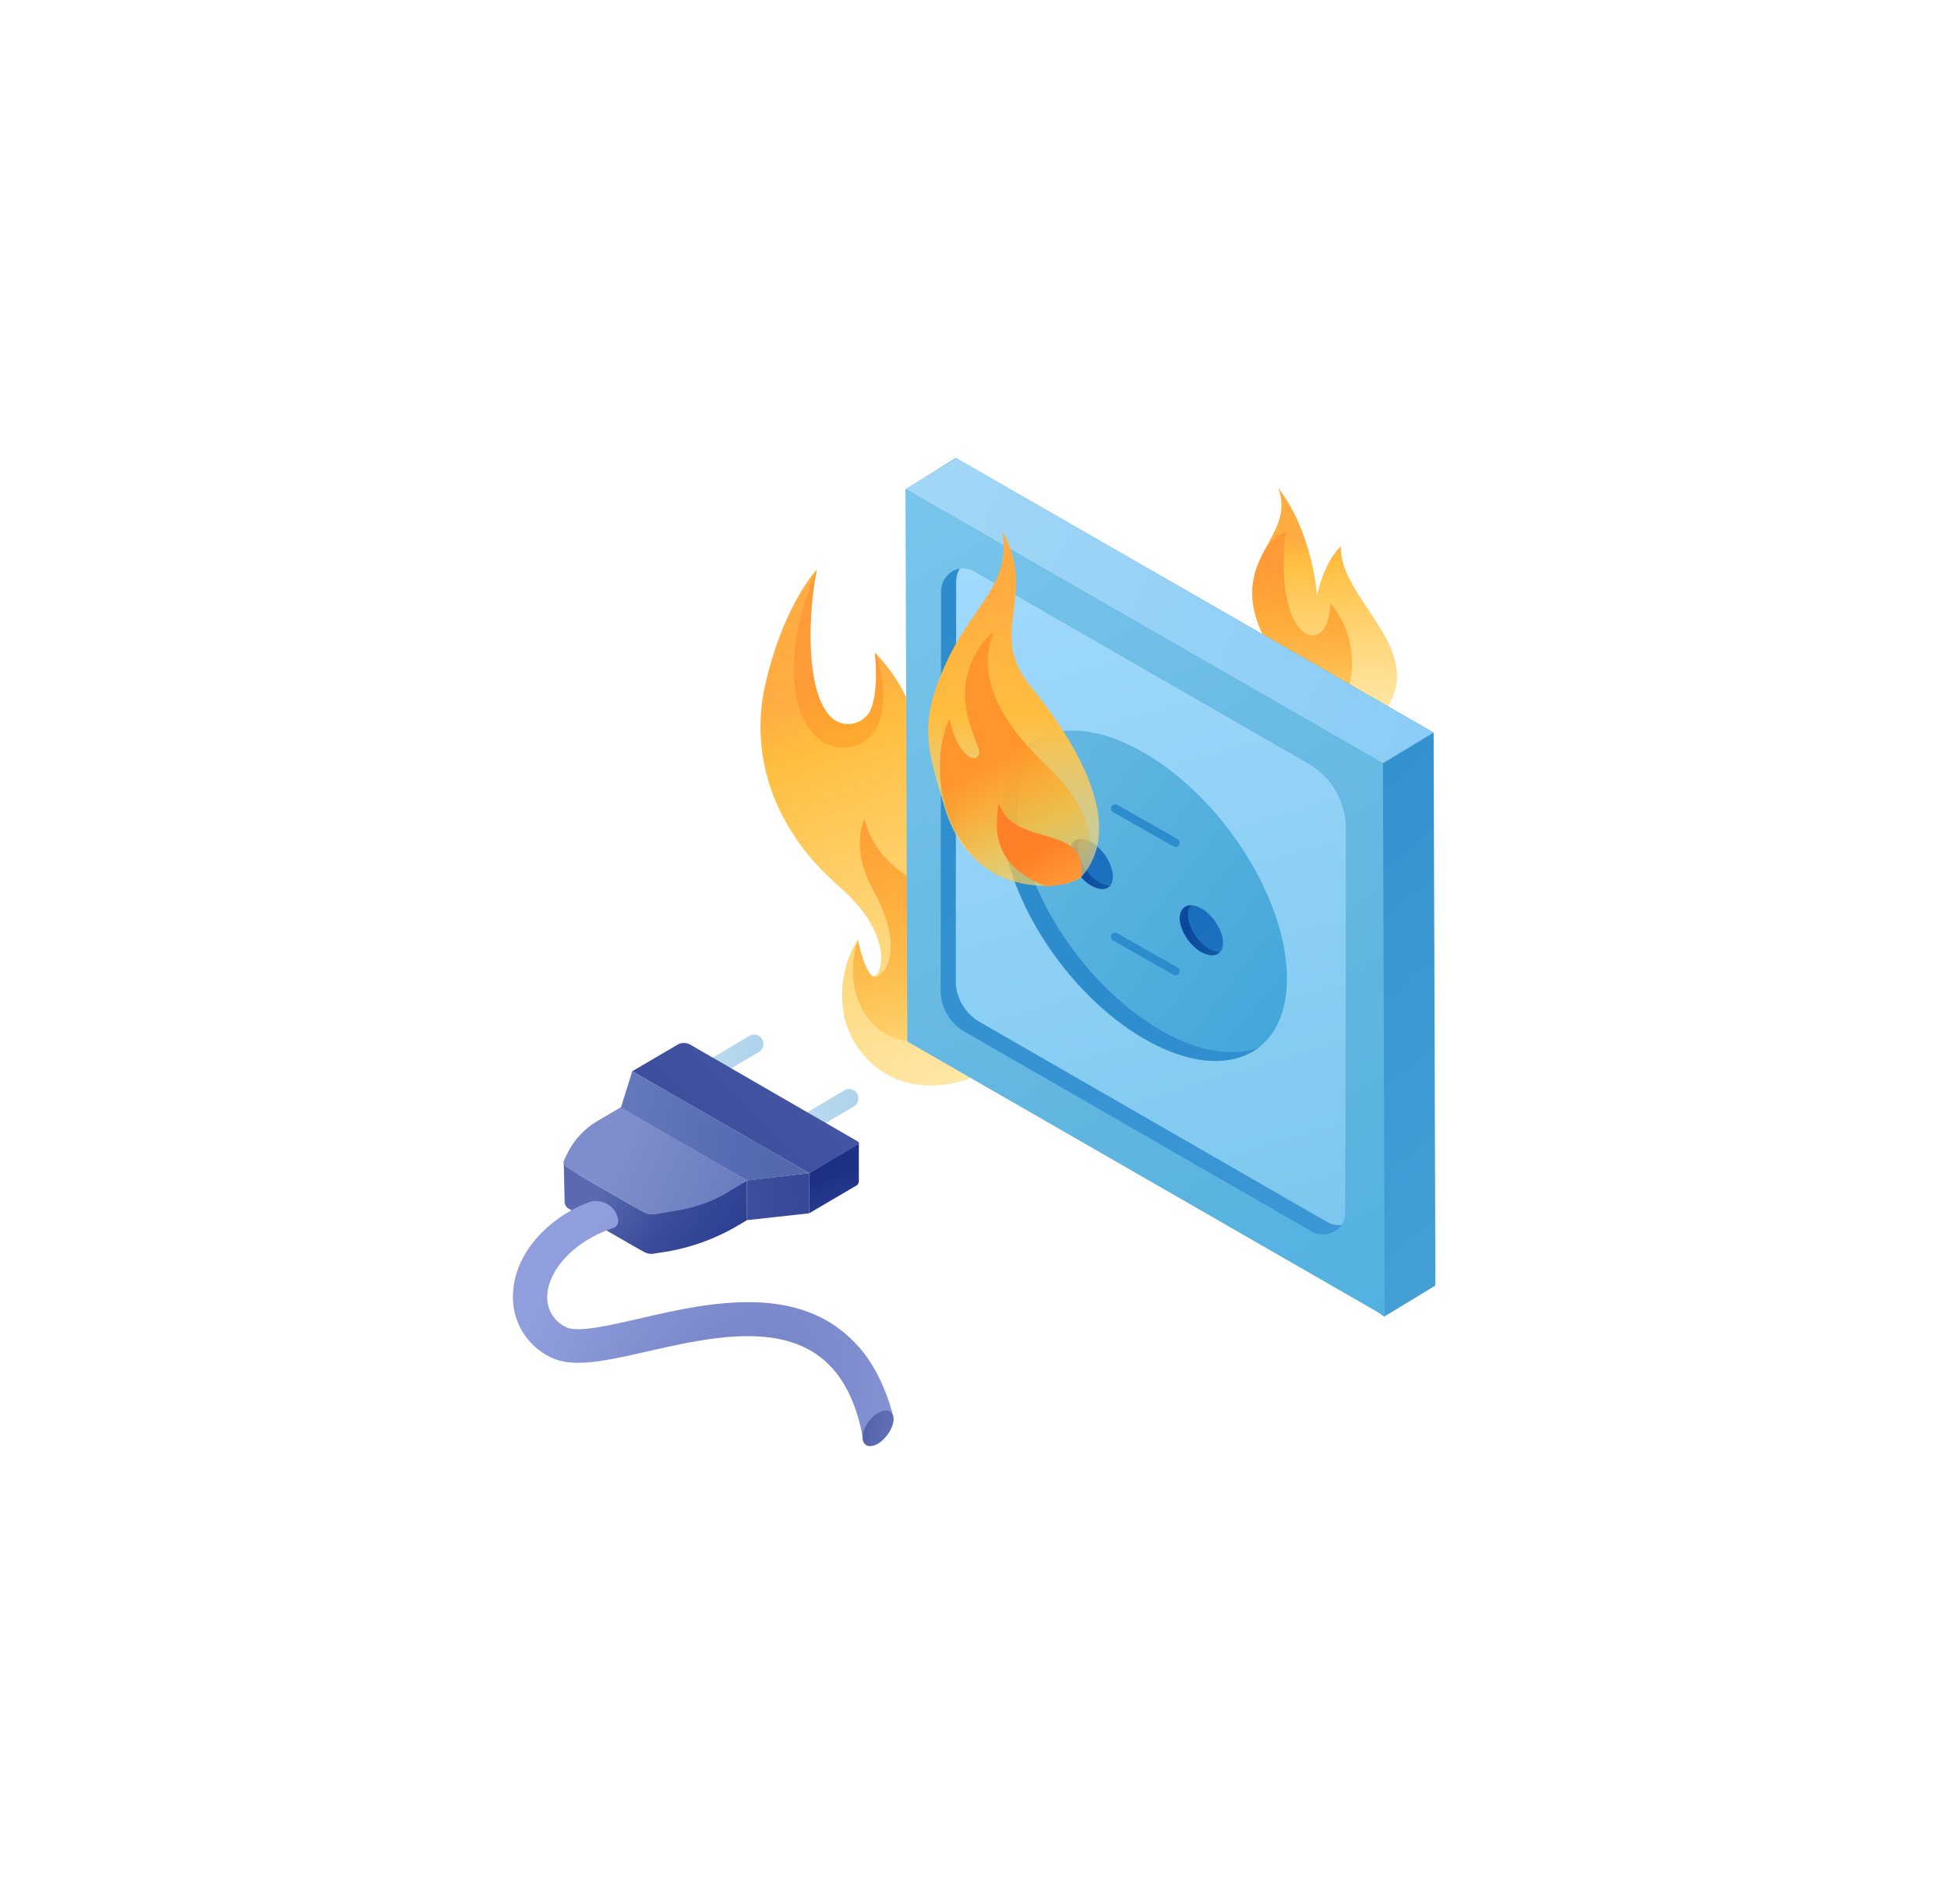 <svg xmlns="http://www.w3.org/2000/svg" fill="none" viewBox="0 0 350 342">
  <g clip-path="url(#a)">
    <path fill="url(#b)" d="M175.5 193.24c-14.12 5.75-22.82-3.69-23.97-11.49-1.15-7.8 2.62-12.97 2.62-12.97s.99 5.1 2.47 6.4c1.47 1.32 4.92-6.56-5.91-16-3.7-3.2-7.31-7.3-9.94-12.31a34.32 34.32 0 0 1-3.2-24.22c3.29-14.12 9.2-20.35 9.2-20.35-1.32 5.9-2.47 21.17 2.38 26.35a4.46 4.46 0 0 0 7.55-1.9c1.23-3.93.49-9.51.49-9.51l.25.24a30.96 30.96 0 0 1 7.8 14.78l5.25 31.35 3.85 22.9 1.16 6.73Z"/>
    <path fill="url(#c)" d="M174.43 186.6c-.9 1.3-3.45-2.71-4.85-1.73-9.27 6.57-19.45-3.53-15.43-16 0 0 .99 5.09 2.47 6.4 1.47 1.31 6.72-3.7.32-15.27-2.7-4.92-3.03-9.27-1.64-12.89 2.46 8.79 9.28 11.5 18.3 15.6 1.24.57-4.18.16-3.11.98l3.94 22.9Z"/>
    <path fill="url(#d)" d="M249.2 127.25c-4.43 6.9-11.57.9-16.25-4.43-2.63-3.04-4.51-5.83-4.51-5.83-5.34-8.95-3.45-14.04-1.15-18.3 1.89-3.62 4.02-6.65 2.38-11 6.16 7.8 6.98 19.28 6.98 19.28s.98-5.58 4.26-8.86c-.32 9.44 15.27 18.22 8.3 29.14Z"/>
    <path fill="url(#e)" d="m242.06 124.38-9.1-1.56c-2.64-3.04-4.52-5.83-4.52-5.83-5.34-8.95-3.45-14.04-1.15-18.3 1.8-2.55 3.77-3.2 3.77-3.2-1.64 12.55 1.9 18.87 4.93 18.63 3.04-.25 3.04-5.75 3.04-5.75 6.32 7.55 3.03 16 3.03 16Z"/>
    <path fill="url(#f)" d="m257.58 131.6.32 99.32-9.19 5.58-76.58-54.91-9.44-93.66 9.03-5.66 85.86 49.33Z"/>
    <path fill="url(#g)" d="m248.47 137.1.32 99.32-85.77-49.33-.33-99.24 85.78 49.25Z"/>
    <path fill="url(#h)" d="m248.47 137.1 9.1-5.5-85.77-49.33-9.11 5.58 85.78 49.25Z"/>
    <path fill="url(#i)" d="m235 137.1-59.92-34.48c-.9-.49-1.8-.65-2.63-.49a4.14 4.14 0 0 0-3.36 3.94L169 177.9a8.62 8.62 0 0 0 4.26 7.4l62.47 35.94a4.09 4.09 0 0 0 5.33-1.23c.42-.65.66-1.4.66-2.21l.08-68.87c0-5-2.62-9.44-6.8-11.82Z"/>
    <path fill="url(#j)" d="m235 137.1-59.92-34.48c-.9-.49-1.8-.65-2.62-.49-.41.66-.66 1.4-.66 2.22l-.08 71.82a8.62 8.62 0 0 0 4.27 7.39l62.46 35.95c.82.5 1.8.66 2.63.5.4-.66.65-1.4.65-2.22l.09-68.87c0-5-2.63-9.44-6.82-11.82Z"/>
    <path fill="url(#k)" d="M179.84 146.05c0-14.2 11.5-19.05 25.7-10.84s25.69 26.35 25.69 40.55c0 14.2-11.5 19.04-25.7 10.84-14.11-8.13-25.69-26.27-25.69-40.55Z"/>
    <path fill="url(#l)" d="M188.05 132.01c-3.28 2.38-5.25 6.65-5.25 12.48 0 14.2 11.5 32.34 25.7 40.55 6.8 3.94 12.96 4.84 17.56 3.2-4.68 3.44-12.07 3.2-20.44-1.64-14.2-8.21-25.7-26.35-25.7-40.55-.08-7.4 3.13-12.23 8.13-14.04Z"/>
    <path fill="url(#m)" d="M212.02 164.84c0-2.13 1.72-2.87 3.86-1.64 2.13 1.23 3.86 4.02 3.86 6.16 0 2.13-1.73 2.87-3.86 1.64-2.14-1.23-3.86-3.94-3.86-6.16Z"/>
    <path fill="url(#n)" d="M214 162.63c-.34.4-.58.9-.58 1.64 0 2.13 1.72 4.92 3.86 6.16.65.4 1.3.57 1.88.57-.65.74-1.88.82-3.36 0-2.14-1.23-3.86-4.02-3.86-6.16.08-1.4.9-2.21 2.05-2.21Z"/>
    <path fill="url(#o)" d="M192.24 152.94c0-2.13 1.72-2.87 3.86-1.64 2.13 1.23 3.86 4.02 3.86 6.16 0 2.13-1.73 2.87-3.86 1.64-2.06-1.23-3.86-4.02-3.86-6.16Z"/>
    <path fill="url(#p)" d="M194.3 150.73c-.34.4-.58.9-.58 1.64 0 2.13 1.72 4.92 3.85 6.15.66.41 1.32.58 1.9.58-.66.74-1.9.82-3.37 0-2.14-1.23-3.86-4.02-3.86-6.16 0-1.47.82-2.3 2.05-2.21Z"/>
    <path stroke="#2C8CCC" stroke-linecap="round" stroke-linejoin="round" stroke-miterlimit="10" stroke-width="1.5" d="m200.37 145.23 10.83 6.15m-10.83 16.92 10.83 6.15"/>
    <path fill="url(#q)" d="M153.99 196.44a1.64 1.64 0 0 0-2.3-.57l-13.87 8.2a1.64 1.64 0 0 0-.58 2.3c.5.83 1.48 1.07 2.3.58l13.87-8.2a1.69 1.69 0 0 0 .58-2.3Z"/>
    <path fill="url(#r)" d="M136.91 186.68a1.64 1.64 0 0 0-2.3-.58l-13.87 8.21a1.64 1.64 0 0 0-.57 2.3c.5.82 1.48 1.07 2.3.57l13.87-8.2c.82-.5 1.07-1.48.57-2.3Z"/>
    <path fill="url(#s)" d="M154.31 205.4v6.8c0 .33-.16.58-.4.74l-8.54 5.01v-7.22l8.94-5.34Z"/>
    <path fill="url(#t)" d="m154.15 205.64-8.78 5.09-31.77-18.3 8.13-4.77a2.3 2.3 0 0 1 2.3 0l30.12 17.4c.25.17.25.5 0 .58Z"/>
    <path fill="#CFCFCF" d="M114.42 197.19v7.14l-.82-4.77v-7.14l.82 4.77Z"/>
    <path fill="url(#u)" d="M145.37 210.73v7.22l-11.17 1.23v-7.14l11.17-1.31Z"/>
    <path fill="url(#v)" d="m145.37 210.73-11.15 1.34-22.67-13.08 2.05-6.57 31.77 18.3Z"/>
    <path fill="url(#w)" d="M130.43 214.26a27.77 27.77 0 0 1-8.3 3.03l-4.26.74c-.82.17-1.64 0-2.38-.4l-1.9-1.07-9.68-5.59-2.62-2.38.16 7.3c0 .5.33 1 .74 1.24l1.72.98 9.69 5.59 2.05 1.15c.58.32 1.23.49 1.97.32l2.55-.4a37.81 37.81 0 0 0 11.82-4.28l2.21-1.3v-7.15l-3.77 2.22Z"/>
    <path fill="url(#x)" d="m111.55 198.9-4.35 2.55a14.12 14.12 0 0 0-5.1 5.42l-.65 1.31c-.33.58-.08 1.32.5 1.64l13.62 7.88c.66.42 1.48.5 2.22.42l4.18-.74c3.04-.5 6-1.56 8.62-3.12l3.61-2.22-22.65-13.13Z"/>
    <path fill="url(#y)" d="M155.05 258.58c0-.08-1.06-8.53-6.15-13.46-7.96-7.96-21.59-4.84-32.5-2.38-7.23 1.64-12.98 2.95-16.92 1.31a11.95 11.95 0 0 1-7.3-11.73c.33-7.72 7.06-13.96 13.62-16.34 2.39-.9 5.1.9 5.26 3.28.08.58-.33 1.15-.9 1.32-8.21 2.87-11.66 8.37-11.83 12.06a5.9 5.9 0 0 0 3.53 5.83c2.14.9 7.72-.4 13.14-1.64 11.73-2.7 27.82-6.4 38.17 3.94 4.18 4.02 6.24 9.6 7.22 13.3.57 2.21-1.64 2.46-1.64 2.62l-3.7 1.9Z"/>
    <path fill="url(#z)" d="M160.55 254.97c0-1.56-1.23-2.05-2.79-1.15-1.56.9-2.79 2.87-2.79 4.35 0 1.56 1.23 2.05 2.8 1.15 1.47-.9 2.78-2.87 2.78-4.35Z"/>
    <path fill="url(#A)" d="M194.2 157.62c8.38-9.2-.98-24.46-9.02-34.31-8.05-9.85 1.48-16.25-5.1-27.9 1.65 9.43-5.08 13.2-9.68 22.81-5.58 11.66-3.85 16.09-.65 26.92 4.92 16.34 21.17 14.94 24.46 12.48Z"/>
    <path fill="url(#B)" d="M194.2 157.62c-1.63 1.07-3.93 1.48-6.31 1.56-3.37 0-6.9-.82-9.36-2.3-9.11-5.5-11.82-19.2-7.96-27.82 1.8 8.04 5.74 8.2 5.33 5.74-.24-1.4-3.77-7.72-2.05-13.79 1.4-5 4.52-7.47 4.68-7.55-3.28 8.37 1.48 16.58 10.1 24.62 11.73 11.5 5.58 19.54 5.58 19.54Z"/>
    <path fill="url(#C)" d="M154.56 133.57c-8.37 3.94-17.4-8.2-7.8-31.2-1.31 5.92-2.46 21.19 2.38 26.36a4.47 4.47 0 0 0 7.56-1.89c1.23-3.94.49-9.52.49-9.52l.24.24c.25.5 4.03 12.8-2.87 16.01Z"/>
    <path fill="url(#D)" d="M194.2 157.62c-1.63 1.07-3.93 1.48-6.31 1.56-10.26-3.94-8.95-11.25-8.46-15.02 2.71 8.45 16.17 3.36 14.78 13.46Z"/>
  </g>
  <defs>
    <linearGradient id="b" x1="179.59" x2="151.25" y1="195.01" y2="122.14" gradientUnits="userSpaceOnUse">
      <stop offset=".03" stop-color="#FFDD80" stop-opacity=".7"/>
      <stop offset=".87" stop-color="#FFBE3F"/>
      <stop offset=".98" stop-color="#FFB041"/>
      <stop offset="1" stop-color="#FFAD42"/>
    </linearGradient>
    <linearGradient id="c" x1="146.38" x2="156.96" y1="143.67" y2="202.46" gradientUnits="userSpaceOnUse">
      <stop stop-color="#FF9A38"/>
      <stop offset=".54" stop-color="#FCA520" stop-opacity=".56"/>
      <stop offset="1" stop-color="#F9B300" stop-opacity="0"/>
    </linearGradient>
    <linearGradient id="d" x1="244.54" x2="244.81" y1="128.48" y2="96.9" gradientUnits="userSpaceOnUse">
      <stop offset=".03" stop-color="#FFDD80" stop-opacity=".7"/>
      <stop offset=".87" stop-color="#FFBE3F"/>
      <stop offset=".98" stop-color="#FFB041"/>
      <stop offset="1" stop-color="#FFAD42"/>
    </linearGradient>
    <linearGradient id="e" x1="233.96" x2="229.97" y1="102.37" y2="135.35" gradientUnits="userSpaceOnUse">
      <stop stop-color="#FF9A38"/>
      <stop offset=".54" stop-color="#FCA520" stop-opacity=".56"/>
      <stop offset="1" stop-color="#F9B300" stop-opacity="0"/>
    </linearGradient>
    <linearGradient id="f" x1="168.3" x2="332.97" y1="101.05" y2="298.8" gradientUnits="userSpaceOnUse">
      <stop offset=".17" stop-color="#2C8CCC"/>
      <stop offset="1" stop-color="#5AB0DD"/>
    </linearGradient>
    <linearGradient id="g" x1="158.9" x2="254.56" y1="93.76" y2="259.96" gradientUnits="userSpaceOnUse">
      <stop stop-color="#78C5EC"/>
      <stop offset=".55" stop-color="#62B6E0"/>
      <stop offset=".9" stop-color="#51B1E1"/>
    </linearGradient>
    <linearGradient id="h" x1="441.21" x2="87.57" y1="187.67" y2="39.81" gradientUnits="userSpaceOnUse">
      <stop stop-color="#5FBCF6"/>
      <stop offset="1" stop-color="#B6DEF6"/>
    </linearGradient>
    <linearGradient id="i" x1="156.2" x2="216.45" y1="79.38" y2="247.29" gradientUnits="userSpaceOnUse">
      <stop offset=".17" stop-color="#2C8CCC"/>
      <stop offset="1" stop-color="#3E98D5"/>
    </linearGradient>
    <linearGradient id="j" x1="164.57" x2="251.72" y1="85.88" y2="383.73" gradientUnits="userSpaceOnUse">
      <stop offset=".01" stop-color="#A5DCFE"/>
      <stop offset=".53" stop-color="#78C5EC"/>
      <stop offset="1" stop-color="#62B6E0"/>
    </linearGradient>
    <linearGradient id="k" x1="133.97" x2="226.61" y1="135.63" y2="208.78" gradientUnits="userSpaceOnUse">
      <stop stop-color="#71C0E8"/>
      <stop offset=".39" stop-color="#62B6E0"/>
      <stop offset=".9" stop-color="#42A7DA"/>
    </linearGradient>
    <linearGradient id="l" x1="168.85" x2="280.92" y1="166.53" y2="260.32" gradientUnits="userSpaceOnUse">
      <stop offset=".17" stop-color="#2C8CCC"/>
      <stop offset="1" stop-color="#3E98D5"/>
    </linearGradient>
    <linearGradient id="m" x1="214.27" x2="239.59" y1="163.11" y2="203.21" gradientUnits="userSpaceOnUse">
      <stop stop-color="#1A6DBD"/>
      <stop offset="1" stop-color="#2988CA"/>
    </linearGradient>
    <linearGradient id="n" x1="207.99" x2="224.99" y1="167.11" y2="171.23" gradientUnits="userSpaceOnUse">
      <stop stop-color="#1D5FB0"/>
      <stop offset=".27" stop-color="#09459A"/>
      <stop offset=".55" stop-color="#1056A3"/>
      <stop offset="1" stop-color="#1660A9"/>
    </linearGradient>
    <linearGradient id="o" x1="194.49" x2="219.8" y1="151.21" y2="191.31" gradientUnits="userSpaceOnUse">
      <stop stop-color="#1A6DBD"/>
      <stop offset="1" stop-color="#2988CA"/>
    </linearGradient>
    <linearGradient id="p" x1="188.29" x2="205.29" y1="155.2" y2="159.33" gradientUnits="userSpaceOnUse">
      <stop stop-color="#1D5FB0"/>
      <stop offset=".27" stop-color="#09459A"/>
      <stop offset=".55" stop-color="#1056A3"/>
      <stop offset="1" stop-color="#1660A9"/>
    </linearGradient>
    <linearGradient id="q" x1="170.01" x2="143.67" y1="199.36" y2="200.49" gradientUnits="userSpaceOnUse">
      <stop stop-color="#94C7E6"/>
      <stop offset="1" stop-color="#BDDBEF"/>
    </linearGradient>
    <linearGradient id="r" x1="152.97" x2="126.61" y1="189.59" y2="190.73" gradientUnits="userSpaceOnUse">
      <stop stop-color="#94C7E6"/>
      <stop offset="1" stop-color="#BDDBEF"/>
    </linearGradient>
    <linearGradient id="s" x1="155.13" x2="150.09" y1="223.14" y2="210.95" gradientUnits="userSpaceOnUse">
      <stop stop-color="#2C3E90"/>
      <stop offset=".55" stop-color="#293C8E"/>
      <stop offset=".91" stop-color="#213386"/>
      <stop offset="1" stop-color="#1D3083"/>
    </linearGradient>
    <linearGradient id="t" x1="161.64" x2="126.4" y1="194.87" y2="230.68" gradientUnits="userSpaceOnUse">
      <stop stop-color="#4759A6"/>
      <stop offset="1" stop-color="#364897"/>
    </linearGradient>
    <linearGradient id="u" x1="171.56" x2="98.95" y1="232.47" y2="238.27" gradientUnits="userSpaceOnUse">
      <stop stop-color="#293C8E"/>
      <stop offset=".45" stop-color="#3B4C9B"/>
      <stop offset=".84" stop-color="#5A69B1"/>
    </linearGradient>
    <linearGradient id="v" x1="62.6" x2="204.58" y1="196.26" y2="230.17" gradientUnits="userSpaceOnUse">
      <stop offset=".11" stop-color="#7E8DCB"/>
      <stop offset=".48" stop-color="#556BB3"/>
      <stop offset=".63" stop-color="#5664A8"/>
    </linearGradient>
    <linearGradient id="w" x1="128.97" x2="104.33" y1="229.85" y2="210.62" gradientUnits="userSpaceOnUse">
      <stop stop-color="#293C8E"/>
      <stop offset=".45" stop-color="#3B4C9B"/>
      <stop offset=".84" stop-color="#5A69B1"/>
    </linearGradient>
    <linearGradient id="x" x1="99.39" x2="217.69" y1="198.91" y2="250.31" gradientUnits="userSpaceOnUse">
      <stop offset=".11" stop-color="#7E8DCB"/>
      <stop offset=".48" stop-color="#556BB3"/>
      <stop offset=".63" stop-color="#5664A8"/>
    </linearGradient>
    <linearGradient id="z" x1="138.56" x2="168.47" y1="240.06" y2="247.41" gradientUnits="userSpaceOnUse">
      <stop stop-color="#1D3080"/>
      <stop offset="1" stop-color="#707EC2"/>
    </linearGradient>
    <linearGradient id="A" x1="189.86" x2="190.37" y1="156.31" y2="109.17" gradientUnits="userSpaceOnUse">
      <stop offset=".03" stop-color="#FFDD80" stop-opacity=".6"/>
      <stop offset=".58" stop-color="#FFBE3F"/>
      <stop offset=".98" stop-color="#FFB041"/>
      <stop offset="1" stop-color="#FFAD42"/>
    </linearGradient>
    <linearGradient id="B" x1="178.82" x2="192.08" y1="136.32" y2="159.18" gradientUnits="userSpaceOnUse">
      <stop stop-color="#FF952D"/>
      <stop offset=".54" stop-color="#FCB320" stop-opacity=".56"/>
      <stop offset="1" stop-color="#F9B300" stop-opacity="0"/>
    </linearGradient>
    <linearGradient id="C" x1="142.63" x2="156.43" y1="113.26" y2="158.19" gradientUnits="userSpaceOnUse">
      <stop offset=".18" stop-color="#FF9A38"/>
      <stop offset=".62" stop-color="#FCA520" stop-opacity=".56"/>
      <stop offset="1" stop-color="#F9B300" stop-opacity="0"/>
    </linearGradient>
    <linearGradient id="D" x1="198.42" x2="186.21" y1="165.34" y2="144.63" gradientUnits="userSpaceOnUse">
      <stop stop-color="#FF8C31"/>
      <stop offset=".13" stop-color="#FF9535"/>
      <stop offset=".28" stop-color="#FF9A38"/>
      <stop offset=".44" stop-color="#FF9434"/>
      <stop offset=".65" stop-color="#FF8429"/>
      <stop offset=".72" stop-color="#FF8025"/>
      <stop offset="1" stop-color="#FF8029"/>
    </linearGradient>
    <radialGradient id="y" cx="0" cy="0" r="1" gradientTransform="matrix(35.592 20.372 -34.308 59.938 130.1 258.58)" gradientUnits="userSpaceOnUse">
      <stop stop-color="#6F7DC2"/>
      <stop offset="1" stop-color="#919EDE"/>
    </radialGradient>
    <clipPath id="a">
      <path fill="#fff" d="M92.1 82.27h165.8v177.46H92.1z"/>
    </clipPath>
  </defs>
</svg>

